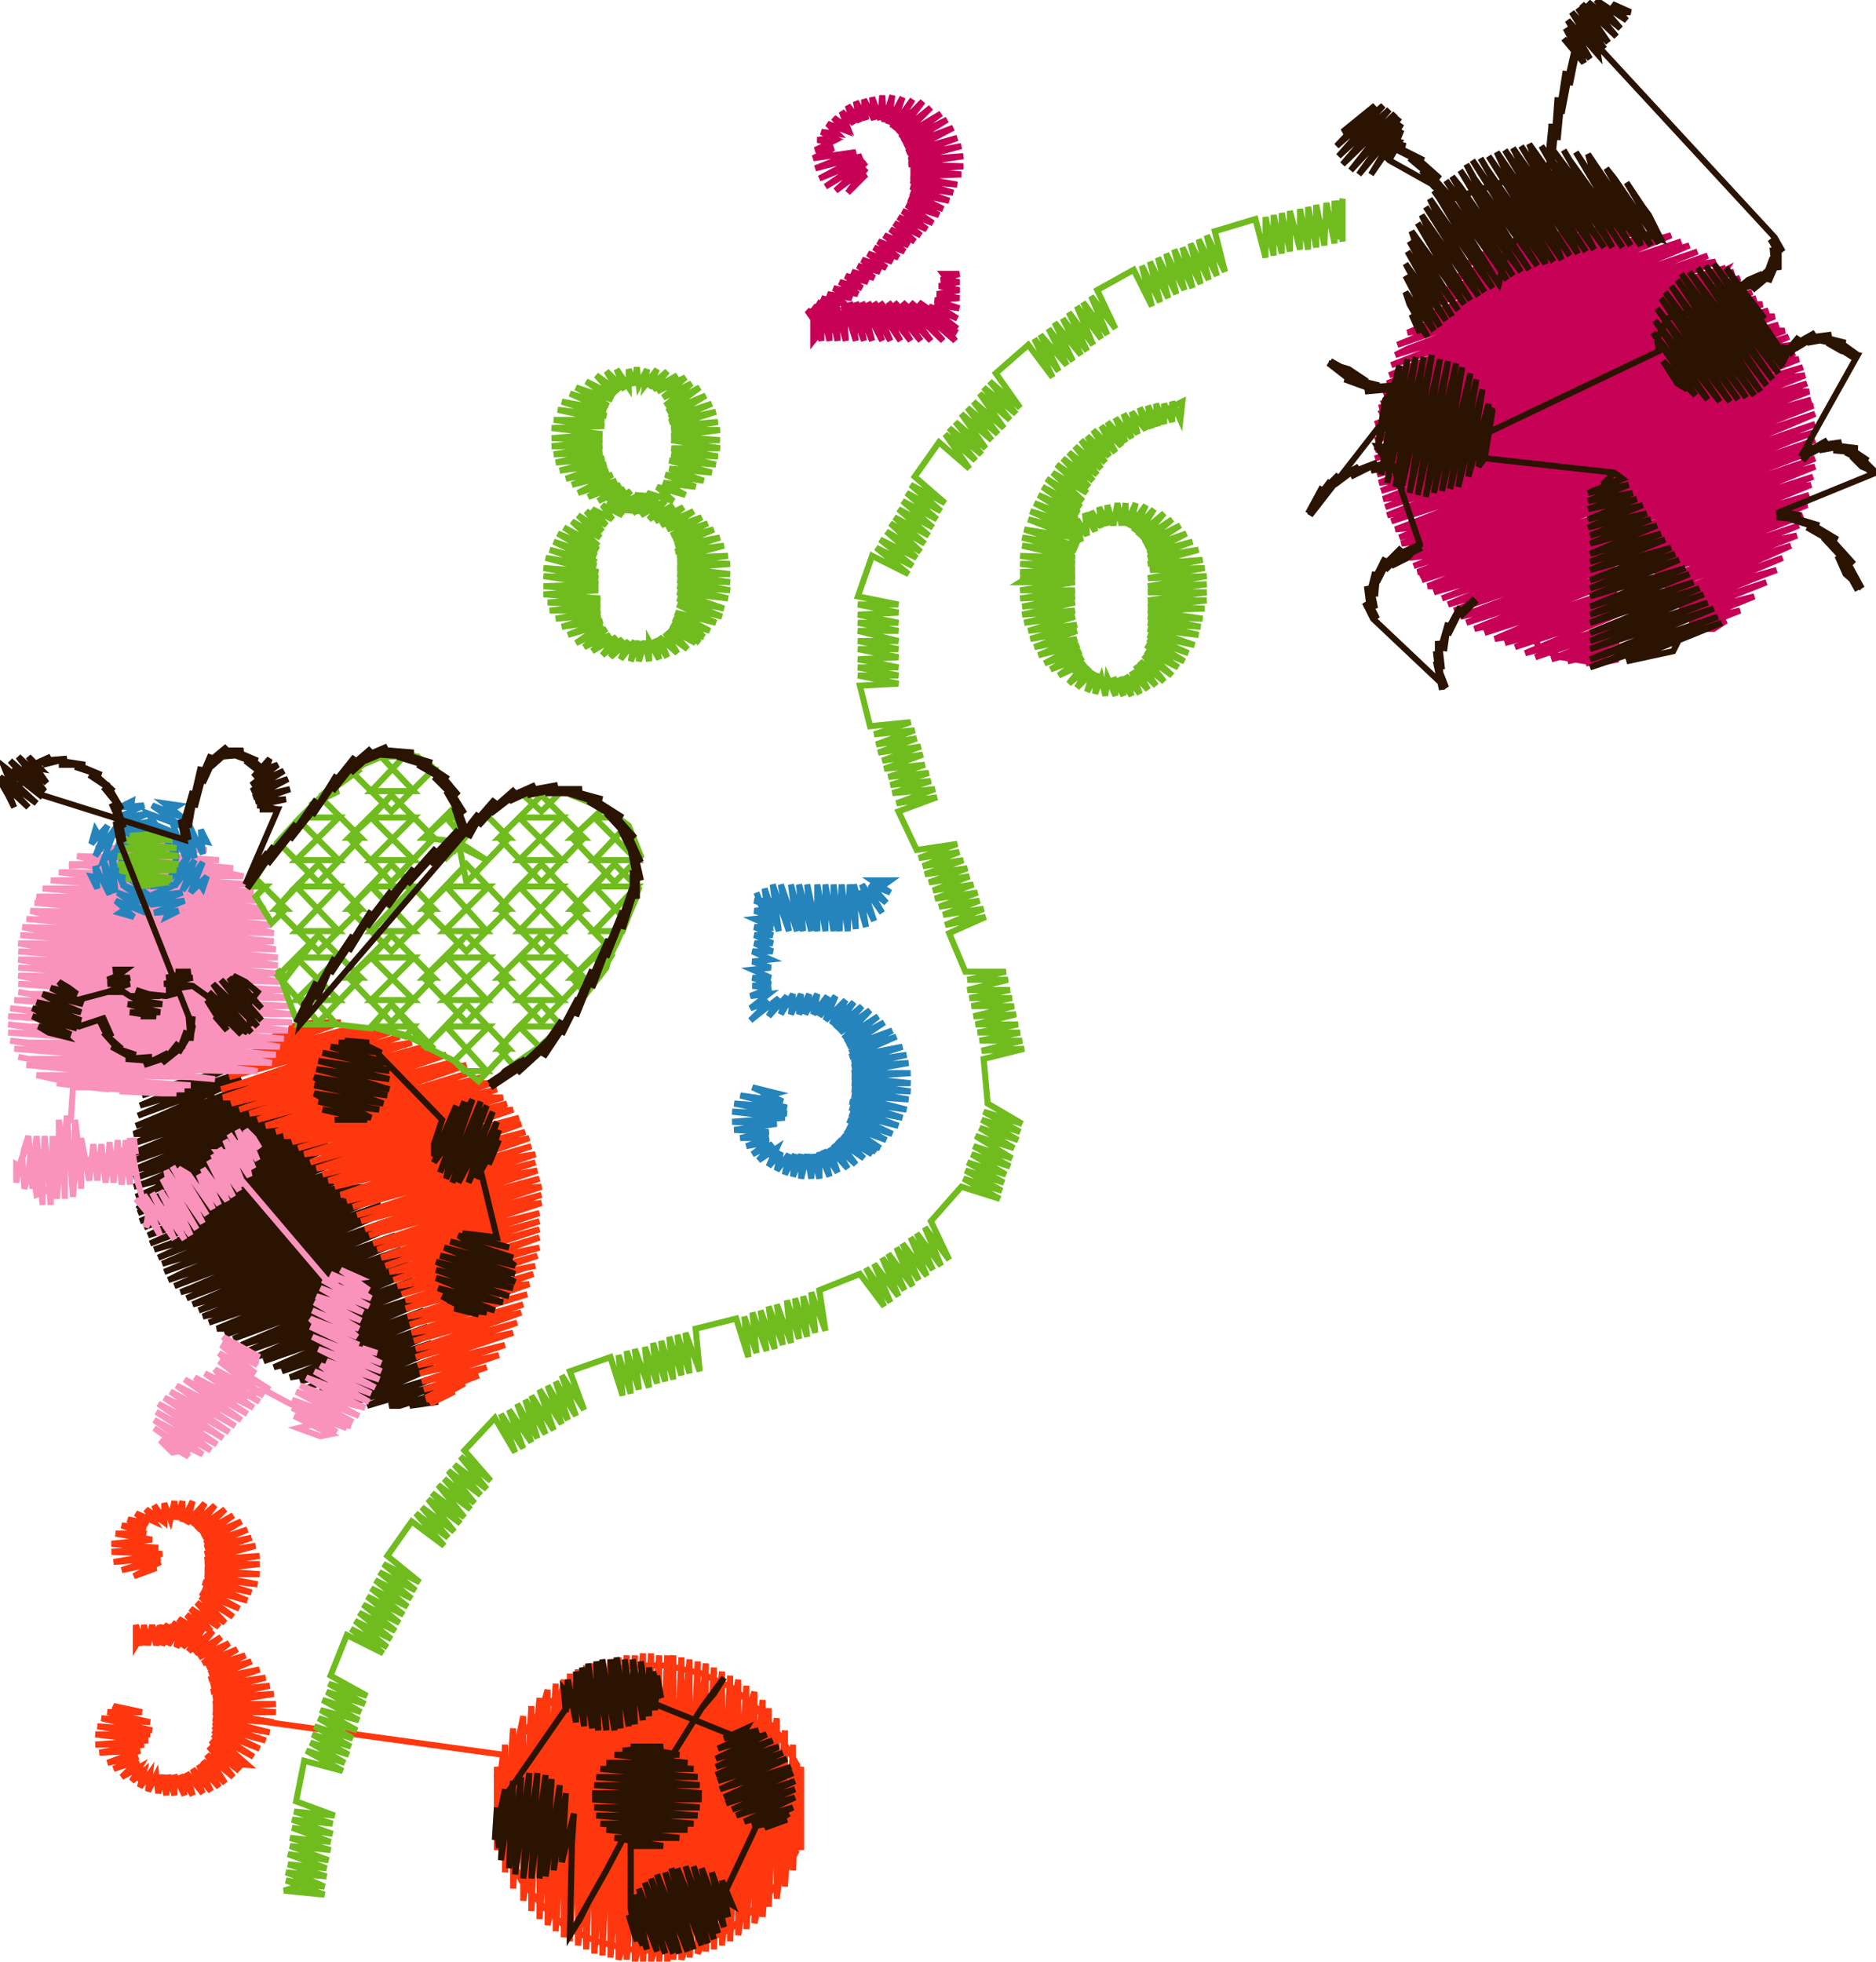 <svg version="1.1" xmlns="http://www.w3.org/2000/svg" xmlns:xlink="http://www.w3.org/1999/xlink" xmlns:ev="http://www.w3.org/2001/xml-events" width="925" height="967" viewBox="-463 -484 925 967"><path d="M 250,-344 255,-346 260,-349 255,-346 250,-344 260,-349 268,-353 275,-359 267,-358 296,-370 304,-371 276,-360 260,-354 287,-362 322,-374 297,-364 259,-349 250,-345 269,-351 307,-365 332,-373 317,-367 279,-352 245,-339 252,-340 289,-354 327,-369 339,-372 300,-356 262,-341 240,-333 272,-343 310,-358 346,-371 320,-360 282,-345 245,-330 236,-326 255,-332 292,-347 330,-362 354,-369 340,-364 302,-349 265,-334 231,-320 238,-321 275,-336 313,-351 350,-365 361,-368 323,-352 285,-338 248,-323 226,-314 258,-325 295,-339 333,-354 366,-365 343,-356 305,-341 268,-326 231,-312 225,-309 241,-314 278,-328 315,-343 353,-358 370,-363 363,-360 326,-345 288,-330 251,-315 223,-304 261,-317 298,-332 336,-347 374,-360 346,-349 308,-334 271,-319 234,-304 222,-299 244,-306 281,-321 318,-336 356,-350 379,-358 366,-352 328,-338 291,-323 254,-308 221,-295 227,-295 264,-310 301,-325 338,-339 376,-354 383,-355 349,-341 311,-326 274,-312 237,-297 219,-290 247,-299 284,-313 321,-328 359,-343 388,-352 369,-345 331,-330 294,-315 257,-301 218,-285 230,-288 267,-302 304,-317 341,-332 382,-348 388,-351 376,-331 363,-312 349,-293 334,-276 319,-258 304,-240 289,-222 284,-212 283,-189 285,-180 297,-164 307,-160 325,-157 335,-159 319,-157 335,-164 323,-161 310,-158 335,-168 302,-159 334,-172 320,-169 294,-160 310,-167 334,-176 300,-165 289,-162 327,-178 334,-181 317,-176 284,-165 307,-174 334,-185 297,-172 279,-167 287,-170 325,-185 334,-189 314,-183 280,-170 274,-169 304,-182 334,-193 294,-180 269,-172 284,-178 322,-193 334,-198 312,-191 274,-176 264,-174 301,-189 334,-202 291,-187 260,-177 281,-185 319,-200 333,-206 309,-198 271,-183 257,-180 299,-196 333,-210 326,-209 289,-195 254,-183 278,-193 316,-208 333,-215 306,-206 268,-191 251,-186 258,-189 296,-204 333,-219 323,-217 286,-202 248,-189 276,-200 313,-215 333,-223 303,-213 265,-198 244,-192 255,-197 293,-211 333,-227 320,-224 283,-209 247,-195 241,-195 273,-208 310,-222 333,-232 300,-221 263,-206 238,-198 252,-204 290,-219 327,-234 332,-236 317,-232 280,-217 242,-202 237,-200 257,-210 274,-222 291,-233 300,-239 320,-245 340,-248 360,-252 380,-255 376,-235 372,-214 371,-193 375,-174 382,-174 388,-178 372,-174 395,-183 381,-180 370,-177 402,-190 367,-181 388,-189 408,-197 378,-187 365,-184 405,-200 413,-203 395,-198 363,-187 385,-196 416,-209 375,-194 360,-191 402,-207 420,-215 392,-206 358,-194 382,-204 423,-220 409,-217 372,-202 355,-198 362,-200 399,-215 424,-225 389,-213 353,-201 379,-211 416,-226 426,-230 406,-224 369,-209 351,-204 359,-208 396,-222 428,-235 423,-235 386,-220 348,-208 376,-219 413,-233 429,-240 403,-232 366,-217 346,-211 356,-215 393,-230 430,-245 420,-243 383,-228 348,-214 344,-214 373,-226 410,-241 431,-249 400,-239 363,-224 341,-218 353,-222 390,-237 432,-254 417,-250 380,-235 344,-221 339,-221 370,-233 407,-248 432,-258 397,-246 360,-232 336,-224 350,-230 387,-245 424,-259 432,-263 414,-258 377,-243 340,-228 334,-228 367,-241 404,-256 432,-267 394,-254 357,-239 332,-231 347,-237 384,-252 421,-267 432,-271 411,-265 374,-250 337,-235 329,-235 364,-248 401,-263 432,-275 391,-261 354,-247 317,-232 280,-217 242,-202 236,-202 270,-215 307,-230 344,-245 381,-259 418,-274 432,-280 408,-272 371,-258 334,-243 297,-228 260,-213 234,-205 250,-211 287,-226 324,-241 361,-256 398,-271 431,-284 425,-284 388,-269 351,-254 314,-239 277,-224 240,-210 232,-209 267,-223 304,-237 341,-252 378,-267 415,-282 430,-287 405,-280 368,-265 331,-250 294,-235 257,-221 230,-212 247,-219 284,-234 321,-248 358,-263 395,-278 429,-291 422,-291 385,-276 348,-261 311,-247 274,-232 237,-217 228,-216 264,-230 301,-245 338,-260 375,-274 412,-289 428,-295 402,-287 365,-272 328,-258 291,-243 254,-228 227,-219 244,-226 281,-241 318,-256 355,-271 392,-285 427,-299 419,-298 382,-284 345,-269 308,-254 271,-239 234,-224 225,-223 261,-237 298,-252 335,-267 372,-282 409,-297 426,-303 399,-295 362,-280 325,-265 288,-250 251,-236 223,-227 241,-234 278,-248 315,-263 352,-278 389,-293 424,-307 416,-306 379,-291 342,-276 305,-261 268,-247 231,-232 221,-230 258,-245 295,-260 332,-274 369,-289 406,-304 422,-310 396,-302 359,-287 322,-273 285,-258 248,-243 220,-234 238,-241 275,-256 312,-271 349,-286 386,-300 421,-314 413,-313 376,-298 339,-284 302,-269 265,-254 228,-239 219,-238 255,-252 292,-267 329,-282 366,-297 403,-311 419,-318 393,-310 356,-295 319,-280 282,-265 245,-250 218,-242 235,-249 272,-263 309,-278 346,-293 383,-308 417,-321 411,-321 373,-306 336,-291 299,-276 262,-262 225,-247 217,-246 252,-260 289,-274 326,-289 363,-304 400,-319 414,-324 390,-317 353,-302 316,-287 279,-273 242,-258 216,-250 232,-256 269,-271 306,-286 343,-300 380,-315 412,-328 406,-328 370,-313 333,-299 296,-284 259,-269 222,-254 215,-254 249,-267 286,-282 323,-297 360,-311 398,-326 409,-331 387,-324 350,-310 313,-295 276,-280 239,-265 215,-258 229,-263 266,-278 303,-293 340,-308 377,-323 406,-334 401,-334 367,-321 330,-306 293,-291 256,-276 215,-262 246,-275 283,-289 320,-304 357,-319 395,-334 403,-337 385,-332 347,-317 310,-302 273,-287 236,-273 215,-267 226,-271 263,-286 300,-300 337,-315 375,-330 401,-340 364,-328 327,-313 290,-299 253,-284 215,-271 243,-282 280,-297 317,-312 354,-326 392,-341 398,-344 382,-339 344,-325 307,-310 270,-295 233,-280 215,-275 223,-278 260,-293 297,-308 334,-323 372,-337 395,-347 362,-336 324,-321 287,-306 250,-291 217,-280 240,-289 277,-304 314,-319 351,-334 392,-350 379,-347 341,-332 304,-317 267,-302 226,-286 217,-283 227,-285 236,-289 227,-286 217,-280" fill="none" stroke="#c70156" stroke-width="3" /><path d="M 1,-323 -4,-324 -10,-325 -4,-324 1,-323 -9,-325 -26,-325 -42,-325 -58,-324 -43,-344 -28,-359 -13,-374 -4,-391 -2,-405 -5,-417 -14,-426 -28,-431 -41,-428 -52,-421 -57,-411 -50,-405 -43,-395 -36,-398 -45,-389 -36,-401 -51,-390 -36,-404 -56,-392 -37,-405 -59,-396 -38,-407 -61,-401 -41,-409 -62,-406 -52,-411 -61,-410 -53,-414 -60,-415 -52,-416 -58,-419 -50,-418 -55,-423 -47,-420 -52,-426 -45,-421 -48,-429 -42,-423 -45,-432 -39,-424 -41,-434 -36,-425 -37,-435 -32,-425 -33,-436 -29,-425 -28,-437 -27,-424 -23,-437 -25,-423 -18,-436 -23,-421 -13,-435 -22,-420 -8,-434 -20,-418 -4,-431 -19,-416 1,-428 -18,-414 4,-425 -17,-412 7,-421 -16,-409 9,-416 -15,-407 11,-412 -15,-405 12,-407 -15,-403 12,-402 -14,-400 11,-398 -14,-397 9,-393 -14,-395 7,-389 -14,-392 5,-385 -14,-389 2,-381 -15,-386 0,-378 -16,-383 -3,-374 -18,-380 -6,-371 -20,-377 -9,-368 -22,-374 -12,-365 -24,-371 -15,-363 -27,-368 -17,-360 -30,-365 -20,-357 -32,-362 -23,-355 -35,-359 -26,-352 -38,-356 -29,-350 -40,-353 -32,-347 -43,-350 -35,-345 -46,-348 -38,-342 -49,-345 -40,-339 -52,-342 -43,-337 -55,-339 -46,-334 -58,-337 -49,-331 -60,-335 -52,-328 -62,-333 -55,-325 -65,-331 -58,-321 -62,-316 -62,-332 -58,-316 -58,-333 -54,-316 -54,-334 -50,-316 -51,-335 -46,-316 -47,-335 -41,-316 -44,-335 -37,-316 -41,-335 -33,-316 -38,-335 -28,-316 -35,-335 -24,-316 -32,-335 -19,-316 -29,-335 -14,-316 -25,-335 -9,-316 -22,-335 -4,-316 -18,-335 2,-316 -14,-335 8,-316 0,-328 4,-337 5,-345 2,-349 10,-349 1,-346 10,-345 0,-343 10,-341 -1,-339 10,-337 -2,-336 10,-332 -2,-334 9,-327 -5,-333 9,-322 -10,-335 8,-316 2,-325 -5,-331 2,-324 9,-320" fill="none" stroke="#c70156" stroke-width="3" /><path d="M -249,199 -254,206 -247,207 -254,206 -249,199 -254,206 -247,207 -261,209 -247,203 -266,209 -271,209 -248,199 -282,209 -261,200 -248,195 -271,202 -288,207 -281,204 -249,190 -254,191 -288,205 -294,206 -264,193 -249,186 -274,195 -300,204 -284,197 -250,182 -257,183 -294,199 -305,202 -267,185 -250,178 -277,187 -311,200 -287,190 -251,174 -261,176 -297,192 -315,197 -307,194 -270,178 -252,170 -280,180 -314,194 -320,195 -290,182 -253,166 -264,169 -300,184 -324,192 -310,186 -274,171 -254,162 -284,173 -320,188 -328,190 -294,175 -255,158 -267,161 -304,177 -333,187 -314,179 -277,163 -256,155 -287,165 -324,181 -337,185 -297,167 -258,151 -270,154 -307,170 -341,182 -317,172 -280,156 -259,147 -290,158 -327,174 -344,179 -337,176 -300,160 -260,143 -273,146 -310,162 -348,176 -320,164 -283,149 -261,139 -293,151 -330,166 -352,174 -340,169 -303,153 -263,136 -276,139 -313,155 -350,171 -356,171 -323,157 -286,141 -265,132 -296,143 -333,159 -360,168 -343,161 -306,145 -266,128 -279,132 -316,148 -353,163 -363,165 -326,150 -289,134 -268,125 -299,136 -336,152 -365,162 -346,154 -309,138 -270,121 -283,124 -319,140 -356,156 -368,159 -329,142 -293,126 -272,118 -303,129 -339,144 -371,156 -349,146 -313,131 -274,114 -286,117 -323,133 -359,149 -374,153 -369,151 -332,135 -296,119 -275,110 -306,121 -342,137 -377,150 -352,139 -316,123 -278,107 -289,110 -326,125 -362,141 -380,147 -372,143 -336,128 -299,112 -280,104 -309,114 -346,130 -382,143 -356,132 -319,116 -283,101 -292,102 -329,118 -366,134 -383,139 -376,136 -339,120 -302,104 -285,97 -312,107 -349,122 -385,136 -359,124 -322,109 -288,94 -295,95 -332,111 -369,127 -387,132 -379,129 -342,113 -305,97 -290,91 -315,99 -352,115 -389,129 -362,117 -325,101 -293,87 -298,88 -335,103 -372,119 -390,125 -382,121 -345,106 -308,90 -295,84 -318,92 -355,108 -392,121 -365,110 -328,94 -299,81 -304,81 -338,96 -375,112 -394,118 -385,114 -348,98 -311,82 -302,78 -321,84 -358,100 -395,114 -368,102 -331,87 -305,75 -341,89 -378,104 -385,107 -395,112 -380,95 -368,78 -361,64 -357,49 -368,48 -379,51 -393,56 -367,48 -353,44 -387,58 -394,61 -377,56 -348,46 -367,54 -395,66 -357,52 -344,48 -384,66 -396,71 -374,64 -340,51 -364,61 -397,75 -391,75 -354,59 -335,53 -344,57 -381,73 -398,80 -371,71 -337,56 -331,56 -361,69 -399,85 -388,82 -351,67 -326,58 -341,65 -378,80 -399,89 -368,78 -331,62 -322,61 -358,76 -398,93 -384,90 -348,74 -318,64 -338,72 -375,88 -397,97 -365,86 -328,70 -315,67 -355,83 -391,99 -397,101 -381,97 -345,81 -312,69 -335,79 -371,95 -396,106 -361,93 -325,77 -309,72 -315,75 -351,91 -388,107 -395,110 -378,104 -341,89 -335,86 -307,74 -317,77 -326,80 -316,78 -308,72" fill="none" stroke="#2a1301" stroke-width="3" /><path d="M 231,-339 234,-332 237,-325 234,-332 231,-339 237,-325 237,-320 233,-329 241,-318 232,-334 230,-340 244,-321 230,-348 241,-332 247,-323 237,-341 230,-354 250,-326 231,-360 248,-336 253,-328 243,-345 232,-365 239,-355 256,-331 235,-364 233,-370 254,-341 259,-334 250,-350 236,-374 246,-359 262,-336 242,-369 238,-378 261,-345 266,-338 257,-355 240,-382 252,-364 269,-340 248,-373 242,-386 267,-350 273,-342 263,-359 245,-389 259,-369 276,-344 280,-361 290,-372 304,-378 320,-377 338,-372 356,-366 350,-378 347,-382 339,-394 352,-372 355,-364 333,-396 329,-401 337,-387 351,-363 341,-377 320,-408 322,-401 345,-368 346,-363 326,-391 314,-409 330,-382 341,-363 334,-373 311,-405 308,-410 316,-396 337,-362 320,-387 302,-411 324,-377 332,-362 328,-368 305,-401 297,-412 309,-391 328,-362 313,-382 291,-413 294,-405 317,-373 323,-361 298,-396 287,-412 302,-387 319,-360 307,-377 283,-411 288,-401 311,-368 315,-359 292,-392 279,-410 296,-382 311,-358 300,-373 275,-409 281,-396 304,-364 307,-356 285,-387 271,-407 289,-378 303,-355 293,-368 270,-401 267,-406 275,-392 298,-359 299,-354 279,-382 263,-405 283,-373 295,-353 287,-364 264,-396 260,-403 268,-387 291,-351 272,-378 257,-400 276,-368 287,-350 280,-359 257,-392 253,-397 261,-383 283,-348 266,-373 250,-395 270,-364 280,-346 274,-355 251,-387 247,-392 255,-378 276,-344 259,-369 244,-390 251,-383 257,-375 251,-382 247,-391 222,-405 218,-410 213,-414 218,-410 222,-405 213,-414 208,-422 199,-419 215,-432 196,-412 219,-432 197,-407 222,-430 199,-403 225,-428 203,-400 227,-426 207,-398 228,-423 213,-398 228,-420 222,-405 227,-414 217,-416 230,-412 216,-414 229,-410 239,-405 224,-411 238,-404 247,-396 232,-406 245,-395 253,-386 240,-398 251,-385 245,-393 238,-400 244,-392 253,-386 301,-402 301,-412 302,-422 301,-412 301,-402 302,-423 302,-402 304,-422 305,-436 305,-415 307,-436 309,-449 307,-428 311,-449 314,-462 311,-442 315,-462 318,-453 308,-465 318,-453 309,-470 321,-455 310,-474 325,-457 323,-471 331,-478 341,-478 332,-482 339,-474 324,-484 336,-470 320,-483 334,-466 317,-482 330,-463 315,-480 328,-460 312,-478 325,-457 321,-466 316,-475 320,-466 327,-459 412,-367 416,-360 410,-366 416,-360 412,-367 416,-360 410,-366 414,-359 414,-351 411,-362 412,-352 409,-345 411,-357 407,-346 401,-341 409,-351 400,-343 393,-341 404,-346 393,-343 400,-345 406,-349 399,-346 393,-341 415,-306 417,-314 416,-305 417,-314 415,-306 417,-314 416,-305 419,-312 424,-318 419,-309 425,-316 432,-320 422,-312 432,-318 440,-319 428,-315 439,-317 447,-315 435,-316 446,-314 453,-309 441,-314 452,-307 445,-312 438,-315 445,-311 453,-309 425,-259 430,-265 426,-257 430,-265 425,-259 430,-265 426,-257 431,-263 438,-267 429,-260 438,-265 445,-266 434,-262 445,-264 453,-263 441,-262 452,-261 458,-257 447,-261 457,-256 462,-251 453,-257 461,-250 456,-255 450,-259 455,-254 462,-251 413,-231 419,-231 425,-230 419,-231 413,-231 425,-230 413,-229 424,-228 434,-225 420,-228 433,-224 443,-218 428,-224 442,-216 451,-206 436,-219 449,-205 455,-194 444,-210 453,-193 448,-202 443,-210 447,-201 455,-194" fill="none" stroke="#2a1301" stroke-width="3" /><path d="M 265,-188 261,-184 257,-180 261,-184 265,-188 257,-180 264,-189 256,-181 251,-171 257,-185 250,-172 249,-163 251,-177 247,-163 248,-154 246,-168 246,-154 250,-145 245,-158 248,-144 247,-154 245,-163 246,-154 250,-145 214,-179 210,-187 216,-179 210,-187 214,-179 210,-187 216,-179 212,-187 211,-195 215,-184 213,-194 215,-202 215,-190 216,-201 220,-209 216,-197 221,-207 228,-214 220,-203 229,-212 238,-216 226,-208 238,-214 230,-210 223,-205 231,-209 237,-216 224,-254 218,-253 213,-252 218,-253 224,-254 213,-252 224,-256 213,-254 203,-249 216,-256 203,-251 195,-245 207,-254 194,-247 189,-239 197,-250 187,-240 183,-230 189,-244 182,-231 188,-239 193,-247 187,-239 183,-230 232,-293 226,-291 221,-290 226,-291 232,-293 221,-290 231,-295 221,-292 210,-291 225,-294 211,-293 200,-297 217,-294 201,-298 192,-305 207,-297 193,-306 202,-301 211,-296 202,-302 192,-305" fill="none" stroke="#2a1301" stroke-width="3" /><path d="M 333,-251 328,-246 331,-236 328,-246 333,-251 328,-246 335,-226 341,-206 347,-187 353,-167 364,-167 362,-163 339,-158 386,-177 321,-155 384,-180 321,-159 382,-184 321,-164 379,-187 321,-168 377,-191 321,-172 375,-194 321,-177 372,-197 321,-181 370,-201 321,-185 368,-204 321,-190 365,-208 321,-194 363,-211 321,-198 361,-214 321,-203 358,-218 321,-207 356,-221 321,-211 354,-225 321,-216 351,-228 321,-220 349,-231 320,-224 347,-235 320,-228 344,-238 320,-233 342,-241 320,-237 340,-245 320,-241 337,-248 333,-251 337,-248 328,-245 337,-248 333,-251 216,-264 220,-257 227,-265 220,-257 216,-264 220,-257 234,-273 227,-295 220,-287 216,-262 227,-304 218,-250 231,-307 221,-246 235,-308 225,-244 239,-308 228,-243 243,-309 232,-241 247,-307 236,-240 251,-306 240,-239 255,-305 244,-241 258,-303 248,-242 262,-300 252,-243 265,-297 256,-244 268,-292 261,-249 271,-285 266,-254 269,-258 273,-282 266,-254 271,-285 270,-276 268,-269 269,-276 273,-283 267,-269 355,-311 354,-317 359,-326 354,-317 355,-311 354,-317 359,-327 373,-331 396,-332 401,-332 407,-327 388,-352 418,-307 382,-354 416,-303 378,-353 414,-300 374,-352 411,-297 370,-350 408,-294 366,-349 385,-321 405,-291 364,-346 402,-289 361,-343 398,-288 358,-340 394,-287 356,-337 390,-286 354,-332 385,-286 353,-326 379,-287 352,-320 373,-289 357,-306 364,-295 369,-292 362,-299 370,-293 360,-301" fill="none" stroke="#2a1301" stroke-width="3" /><path d="M -342,39 -333,34 -324,29 -333,34 -342,39 -322,28 -319,22 -308,20 -328,27 -334,31 -302,20 -295,20 -326,31 -339,35 -316,30 -287,22 -306,28 -346,42 -334,40 -296,27 -279,23 -286,26 -324,39 -350,47 -314,37 -279,25 -271,25 -303,36 -341,49 -354,53 -331,47 -293,35 -266,27 -283,33 -321,46 -353,57 -347,57 -311,45 -273,32 -260,30 -301,43 -339,56 -349,60 -329,55 -291,42 -254,32 -281,41 -319,54 -345,63 -308,52 -271,39 -249,34 -260,38 -298,51 -340,65 -326,63 -288,50 -250,37 -243,36 -278,48 -316,61 -336,68 -306,60 -268,47 -238,39 -258,46 -296,59 -332,71 -323,70 -286,57 -248,44 -233,41 -276,56 -313,69 -327,74 -303,67 -265,55 -229,44 -255,53 -293,66 -323,76 -317,76 -283,65 -245,52 -225,47 -235,51 -273,63 -311,76 -319,79 -301,75 -263,62 -227,50 -221,50 -253,61 -291,74 -316,82 -280,72 -243,59 -218,53 -232,58 -270,71 -313,85 -298,83 -260,70 -222,57 -215,57 -250,68 -288,81 -310,89 -278,80 -240,67 -213,60 -230,66 -268,79 -307,92 -296,90 -258,77 -220,64 -210,63 -248,76 -285,89 -304,95 -275,88 -237,75 -207,67 -227,73 -265,86 -301,98 -293,98 -255,85 -217,72 -206,70 -245,84 -283,96 -298,101 -273,95 -235,82 -204,74 -225,81 -263,94 -295,105 -289,105 -253,92 -215,80 -202,77 -242,91 -280,104 -292,108 -270,103 -232,90 -201,81 -222,88 -260,101 -289,111 -250,100 -212,87 -199,85 -240,99 -278,112 -287,115 -268,110 -230,97 -199,89 -220,96 -257,109 -285,118 -247,108 -209,95 -198,93 -237,106 -275,119 -283,122 -265,118 -227,105 -197,97 -217,104 -255,116 -281,125 -245,115 -207,102 -196,101 -235,114 -273,127 -279,129 -262,125 -225,113 -196,105 -214,111 -252,124 -277,132 -242,123 -204,110 -196,109 -232,121 -270,134 -275,136 -260,133 -222,120 -197,114 -212,119 -250,132 -273,140 -240,130 -197,118 -230,129 -271,143 -257,141 -219,128 -197,122 -209,126 -247,139 -269,147 -237,138 -197,126 -227,137 -267,150 -255,148 -217,135 -197,131 -207,134 -245,147 -265,154 -234,145 -198,135 -224,144 -263,157 -252,156 -214,143 -199,140 -204,141 -242,154 -263,161 -232,153 -200,144 -222,152 -262,165 -250,163 -212,150 -202,149 -239,162 -261,169 -229,161 -203,154 -219,159 -260,173 -247,171 -205,159 -237,170 -259,177 -227,168 -206,163 -217,167 -258,181 -244,178 -208,168 -234,177 -258,185 -224,176 -210,173 -252,187 -257,189 -242,186 -214,179 -232,185 -256,193 -217,184 -249,195 -255,197 -239,194 -223,190 -229,192 -254,201 -227,194 -247,202 -253,205 -239,202 -251,208 -243,202 -234,198 -243,203 -253,206" fill="none" stroke="#fe370f" stroke-width="3" /><path d="M -70,428 -76,436 -79,444 -76,436 -70,428 -79,444 -90,456 -103,467 -118,474 -135,478 -152,477 -169,473 -184,466 -196,455 -206,443 -214,425 -218,422 -216,407 -218,392 -214,390 -206,372 -196,359 -183,348 -168,341 -151,337 -134,337 -117,341 -102,348 -90,358 -79,371 -70,386 -76,407 -70,428 -69,408 -69,387 -68,407 -68,428 -68,387 -70,396 -72,438 -72,406 -72,376 -74,416 -76,446 -76,426 -76,386 -76,369 -78,396 -78,436 -80,452 -80,446 -80,406 -80,363 -82,376 -82,416 -84,456 -84,426 -84,386 -84,358 -85,396 -85,436 -87,461 -87,446 -87,406 -87,366 -87,354 -89,376 -89,416 -89,456 -91,464 -91,426 -91,386 -91,350 -93,356 -93,396 -93,436 -95,467 -95,446 -95,406 -95,366 -95,347 -97,376 -97,416 -97,456 -99,470 -99,426 -99,386 -99,344 -101,356 -101,396 -101,436 -103,473 -103,446 -103,406 -103,366 -103,342 -105,376 -105,416 -105,456 -107,475 -107,466 -107,426 -107,386 -107,346 -107,340 -109,356 -109,396 -109,436 -111,477 -111,446 -111,406 -111,366 -111,338 -113,376 -113,416 -113,456 -115,478 -115,466 -115,426 -115,386 -115,346 -115,336 -117,356 -117,396 -117,436 -117,475 -119,479 -119,446 -119,406 -119,366 -119,335 -121,376 -121,416 -121,456 -123,481 -123,466 -123,426 -123,386 -123,346 -123,334 -125,356 -125,396 -125,436 -125,476 -127,482 -127,446 -127,406 -127,366 -127,333 -129,376 -129,416 -129,456 -131,482 -131,466 -131,426 -131,386 -131,346 -131,332 -133,356 -133,396 -133,436 -133,476 -134,483 -134,446 -134,406 -134,366 -134,332 -136,376 -136,416 -136,456 -138,483 -138,466 -138,426 -138,386 -138,346 -138,332 -140,356 -140,396 -140,436 -140,476 -142,483 -142,446 -142,406 -142,366 -142,331 -144,376 -144,416 -144,456 -146,483 -146,466 -146,426 -146,386 -146,346 -146,331 -148,356 -148,396 -148,436 -148,476 -150,483 -150,446 -150,406 -150,366 -150,332 -152,376 -152,416 -152,456 -154,482 -154,466 -154,426 -154,386 -154,346 -154,332 -156,356 -156,396 -156,436 -156,476 -158,482 -158,446 -158,406 -158,366 -158,333 -160,376 -160,416 -160,456 -162,481 -162,466 -162,426 -162,386 -162,346 -162,334 -164,356 -164,396 -164,436 -166,480 -166,446 -166,406 -166,366 -166,335 -168,339 -168,376 -168,416 -168,456 -170,479 -170,466 -170,426 -170,386 -170,346 -170,336 -172,356 -172,396 -172,436 -174,477 -174,446 -174,406 -174,366 -174,337 -176,376 -176,416 -176,456 -178,475 -178,466 -178,426 -178,386 -178,346 -178,339 -180,356 -180,396 -180,436 -182,473 -182,446 -182,406 -182,366 -182,341 -183,376 -183,416 -183,456 -185,471 -185,466 -185,426 -185,386 -185,344 -187,356 -187,396 -187,436 -189,468 -189,446 -189,406 -189,366 -189,346 -191,376 -191,416 -191,456 -193,465 -193,426 -193,386 -193,349 -195,356 -195,396 -195,436 -197,462 -197,446 -197,406 -197,366 -197,353 -199,376 -199,416 -201,458 -201,426 -201,386 -201,357 -203,396 -203,436 -205,453 -205,446 -205,406 -205,362 -208,376 -208,416 -210,447 -210,426 -210,386 -210,368 -212,396 -214,439 -214,406 -214,376 -216,416 -218,428 -218,387 -216,397 -216,407 -217,397 -215,381 -338,364 -343,359 -345,349 -343,359 -338,364 -343,359 -346,345 -356,331 -367,324 -381,322 -364,315 -353,303 -348,289 -351,275 -358,266 -371,261 -388,262 -396,268 -397,274 -394,288 -386,289 -397,293 -384,286 -403,290 -384,284 -407,286 -383,282 -408,281 -385,279 -408,277 -388,275 -406,272 -391,272 -403,268 -391,269 -400,265 -390,267 -396,262 -387,266 -391,260 -384,265 -387,258 -382,265 -382,257 -379,265 -377,256 -376,265 -373,256 -373,266 -368,256 -371,267 -362,257 -368,268 -357,258 -366,270 -352,260 -364,272 -348,263 -363,274 -344,266 -362,277 -341,270 -362,279 -339,274 -362,282 -337,278 -362,285 -335,283 -362,287 -335,287 -362,290 -335,292 -362,292 -336,297 -362,294 -339,301 -363,296 -341,305 -363,299 -345,309 -364,301 -348,313 -364,303 -352,316 -366,306 -355,318 -369,309 -359,320 -371,312 -363,321 -375,314 -367,322 -378,316 -372,323 -382,317 -377,324 -386,318 -381,324 -393,322 -396,327 -396,317 -393,327 -392,317 -390,327 -388,317 -386,327 -383,317 -383,327 -378,317 -380,327 -374,317 -376,328 -369,318 -373,328 -363,319 -370,330 -358,320 -367,331 -354,323 -365,333 -350,326 -363,336 -346,329 -361,338 -342,332 -360,341 -339,335 -360,344 -335,339 -359,347 -332,343 -359,350 -330,347 -358,353 -328,351 -358,356 -327,356 -358,358 -327,360 -358,360 -328,365 -358,363 -330,370 -358,365 -332,374 -358,367 -335,378 -358,369 -338,382 -358,371 -341,386 -354,385 -364,393 -379,396 -394,393 -401,385 -404,375 -400,363 -407,357 -393,360 -410,360 -389,365 -413,363 -388,369 -415,367 -389,371 -416,371 -390,374 -416,376 -392,376 -414,380 -394,379 -410,385 -395,382 -407,388 -395,384 -403,392 -394,387 -398,394 -392,389 -394,397 -389,390 -390,399 -386,391 -385,400 -383,391 -381,401 -380,391 -377,401 -377,391 -372,401 -374,391 -368,401 -371,390 -363,400 -368,388 -359,399 -365,386 -355,397 -363,384 -352,395 -361,381 -348,392 -360,377 -345,389 -359,374 -341,386 -351,382 -359,376 -350,381 -344,388" fill="none" stroke="#fe370f" stroke-width="3" /><path d="M -429,-57 -422,-58 -416,-59 -422,-58 -429,-57 -416,-58 -406,-60 -397,-65 -394,-71 -374,-69 -386,-69 -404,-70 -377,-67 -361,-65 -367,-65 -407,-66 -416,-66 -397,-63 -355,-60 -387,-61 -425,-62 -417,-60 -377,-59 -348,-56 -367,-57 -407,-58 -429,-58 -397,-55 -357,-55 -343,-52 -387,-53 -427,-54 -434,-54 -417,-52 -377,-51 -340,-48 -367,-49 -407,-50 -438,-50 -397,-47 -357,-47 -338,-44 -347,-44 -387,-45 -427,-46 -442,-46 -417,-44 -377,-43 -340,-42 -335,-40 -367,-41 -407,-42 -445,-42 -437,-40 -397,-39 -357,-39 -332,-36 -347,-36 -387,-37 -427,-38 -446,-39 -417,-36 -377,-35 -337,-34 -330,-32 -367,-33 -407,-34 -448,-35 -437,-32 -397,-31 -357,-31 -329,-28 -347,-28 -387,-29 -427,-30 -450,-31 -417,-28 -377,-27 -337,-26 -328,-24 -367,-25 -407,-26 -452,-27 -437,-24 -397,-23 -358,-23 -328,-20 -348,-20 -388,-21 -428,-22 -453,-23 -418,-20 -378,-19 -338,-18 -327,-16 -368,-17 -408,-18 -448,-19 -454,-19 -438,-16 -398,-15 -358,-15 -326,-12 -348,-12 -388,-13 -428,-14 -454,-15 -418,-12 -378,-11 -338,-10 -326,-8 -368,-9 -408,-10 -448,-11 -454,-11 -438,-8 -398,-7 -358,-7 -325,-4 -348,-4 -388,-5 -428,-6 -454,-7 -418,-4 -378,-3 -338,-2 -324,0 -368,-1 -408,-2 -448,-3 -454,-3 -438,0 -398,1 -358,2 -322,4 -348,4 -388,3 -428,2 -454,1 -418,4 -378,5 -338,6 -320,8 -328,8 -368,7 -408,6 -448,6 -454,5 -438,8 -398,9 -358,10 -319,12 -348,12 -388,11 -428,10 -456,9 -418,12 -378,13 -338,14 -319,16 -328,16 -368,15 -408,14 -448,14 -458,13 -438,16 -398,17 -358,18 -319,20 -348,20 -388,19 -428,18 -459,17 -418,20 -378,21 -338,22 -321,24 -329,24 -369,23 -409,22 -449,22 -459,21 -439,24 -399,25 -359,25 -323,28 -349,28 -389,27 -429,26 -459,25 -419,28 -379,29 -339,30 -325,32 -369,31 -409,30 -449,30 -458,29 -439,32 -399,33 -359,33 -327,36 -349,36 -389,35 -429,34 -456,33 -419,36 -379,37 -339,38 -329,40 -369,39 -409,38 -449,38 -454,37 -439,40 -399,41 -359,41 -336,44 -349,44 -389,43 -429,42 -450,41 -419,44 -379,45 -357,48 -369,47 -409,46 -445,46 -436,48 -399,49 -369,51 -389,51 -429,50 -435,50 -419,52 -379,53 -372,53 -389,53 -404,54 -383,55 -376,55 -419,52 -427,52 -419,52 -409,53 -419,52 -427,52 -428,67 -434,78 -438,88 -445,96 -455,90 -455,99 -454,93 -452,86 -451,102 -449,96 -448,85 -445,105 -440,103 -433,94 -426,85 -419,88 -409,87 -397,80 -396,85 -397,77 -398,83 -398,89 -419,89 -431,85 -435,88 -443,86 -450,81 -452,87 -451,82 -449,76 -448,86 -447,102 -445,76 -442,110 -442,96 -441,76 -440,86 -438,110 -437,76 -435,107 -434,95 -434,68 -432,85 -431,107 -431,75 -430,66 -427,106 -426,94 -426,68 -424,84 -423,102 -423,77 -419,98 -417,80 -415,98 -413,80 -411,99 -410,93 -409,79 -407,99 -405,78 -403,100 -402,92 -401,78 -399,100 -399,77 -395,99 -393,106 -389,117 -391,121 -390,115 -385,123 -391,113 -396,107 -391,113 -384,125 -392,105 -377,127 -381,118 -388,104 -385,109 -372,127 -384,103 -369,125 -374,114 -383,97 -378,104 -366,122 -380,98 -381,93 -363,119 -368,109 -378,91 -372,100 -361,115 -375,92 -370,95 -358,112 -361,105 -365,95 -355,110 -363,92 -351,108 -354,100 -360,88 -348,106 -358,85 -345,103 -350,92 -356,84 -348,84 -342,75 -335,82 -338,77 -342,73 -336,88 -346,73 -338,92 -345,82 -350,75 -341,91 -340,96 -352,78 -343,100 -352,86 -355,82 -348,96 -344,101 -347,92 -352,83 -348,93 -342,100 -302,147 -294,147 -286,146 -294,147 -302,147 -294,147 -286,146 -295,142 -281,152 -300,144 -280,156 -292,152 -304,147 -281,160 -305,151 -284,163 -294,159 -307,155 -285,167 -308,158 -286,171 -297,167 -309,162 -291,171 -287,175 -310,166 -306,170 -286,179 -300,174 -310,170 -287,181 -286,191 -291,196 -286,191 -283,181 -277,183 -291,180 -275,188 -283,185 -309,175 -275,192 -306,181 -294,187 -276,196 -285,193 -302,187 -278,200 -305,189 -297,195 -280,203 -288,200 -308,192 -281,207 -312,195 -300,202 -283,210 -291,208 -315,199 -286,214 -311,204 -317,202 -302,210 -289,217 -294,215 -319,206 -290,219 -304,217 -316,220 -305,224 -300,223 -318,214 -297,222 -305,217 -319,210 -314,212 -292,220 -320,208 -310,211 -301,215 -310,211 -320,208 -333,201 -354,209 -363,218 -367,230 -378,232 -384,226 -370,234 -373,230 -387,220 -381,224 -363,233 -387,216 -359,231 -369,223 -386,212 -377,217 -356,228 -385,208 -358,222 -353,225 -366,216 -382,205 -373,209 -350,222 -379,202 -354,215 -347,219 -362,209 -376,199 -370,202 -344,216 -372,196 -350,208 -341,213 -358,202 -367,195 -338,210 -362,193 -346,201 -335,207 -354,195 -357,191 -333,204 -355,187 -343,194 -330,201 -350,188 -355,183 -337,193 -354,179 -336,189 -347,181 -353,175 -335,185 -345,182 -353,177 -344,181 -336,188" fill="none" stroke="#f993bc" stroke-width="3" /><path d="M -390,-74 -385,-72 -381,-70 -385,-72 -390,-74 -381,-70 -390,-79 -376,-73 -380,-84 -375,-87 -382,-88 -373,-81 -388,-87 -374,-77 -390,-83 -381,-70 -376,-61 -377,-74 -371,-60 -366,-70 -361,-69 -364,-75 -363,-63 -370,-78 -367,-61 -373,-76 -371,-60 -374,-54 -367,-52 -363,-46 -361,-52 -369,-44 -363,-59 -373,-45 -367,-60 -377,-47 -371,-61 -379,-51 -376,-61 -379,-51 -389,-47 -376,-48 -390,-42 -379,-37 -381,-32 -375,-35 -387,-34 -372,-40 -389,-38 -373,-44 -390,-42 -396,-45 -398,-38 -404,-34 -397,-32 -406,-40 -391,-34 -405,-44 -389,-38 -403,-48 -389,-42 -398,-50 -389,-47 -398,-50 -405,-54 -411,-51 -418,-52 -415,-46 -416,-57 -409,-43 -412,-60 -406,-44 -408,-61 -402,-47 -403,-60 -399,-50 -403,-60 -400,-69 -408,-59 -402,-74 -413,-70 -416,-75 -418,-68 -410,-77 -416,-62 -406,-76 -412,-60 -400,-69 -396,-76 -399,-82 -398,-89 -404,-86 -392,-87 -407,-80 -390,-83 -406,-76 -389,-79 -403,-73 -390,-74 -399,-70 -390,-74 -395,-72 -399,-70 -395,-72 -390,-74" fill="none" stroke="#2584bb" stroke-width="3" /><path d="M -78,-40 -91,-40 -80,-36 -91,-35 -82,-32 -91,-31 -82,-27 -91,-27 -84,-27 -82,-35 -67,-37 -47,-37 -37,-39 -31,-45 -24,-50 -33,-50 -24,-44 -34,-48 -26,-39 -35,-46 -28,-34 -38,-48 -32,-30 -39,-45 -36,-27 -42,-48 -41,-26 -44,-48 -45,-25 -48,-48 -49,-25 -52,-48 -52,-25 -56,-48 -56,-25 -60,-48 -60,-25 -65,-48 -63,-25 -69,-48 -67,-25 -73,-48 -70,-25 -78,-48 -74,-25 -82,-48 -79,-25 -86,-46 -83,-25 -90,-44 -84,-27 -91,-27 -82,-23 -91,-23 -82,-19 -91,-19 -82,-15 -92,-15 -83,-11 -92,-10 -83,-7 -92,-6 -83,-2 -92,-2 -83,1 -92,2 -83,3 -93,7 -84,6 -93,13 -84,10 -93,19 -79,8 -84,17 -75,7 -78,16 -72,6 -73,16 -68,6 -69,16 -64,6 -66,16 -60,6 -62,16 -55,7 -59,17 -51,7 -56,19 -46,9 -53,21 -42,10 -51,23 -38,12 -49,25 -34,14 -47,28 -30,17 -46,30 -27,20 -45,32 -23,24 -44,35 -21,27 -44,37 -18,32 -43,40 -16,36 -43,42 -15,40 -43,45 -14,45 -43,47 -14,50 -43,50 -14,54 -43,53 -15,58 -43,56 -16,63 -44,59 -18,67 -44,62 -20,71 -44,65 -23,75 -45,68 -26,78 -45,71 -29,82 -38,77 -50,87 -65,91 -80,88 -89,80 -91,74 -87,57 -80,55 -92,52 -77,59 -98,56 -75,62 -101,60 -75,65 -102,64 -76,67 -102,69 -80,70 -101,73 -84,74 -98,77 -84,77 -95,81 -84,79 -92,85 -82,80 -89,88 -80,82 -84,91 -78,84 -80,93 -74,85 -76,95 -71,85 -72,96 -68,85 -68,97 -65,85 -63,97 -62,85 -59,97 -59,84 -54,96 -57,83 -50,94 -54,82 -45,92 -52,80 -41,90 -50,78 -37,87 -48,76 -33,85 -46,73 -29,82 -38,79 -47,75 -38,78 -31,84" fill="none" stroke="#2584bb" stroke-width="3" /><path d="M -150,-69 -156,-76 -163,-84 -156,-76 -150,-69 -163,-85 -182,-94 -202,-94 -186,-94 -206,-93 -196,-84 -186,-94 -164,-85 -149,-66 -149,-42 -159,-19 -171,2 -186,22 -196,11 -207,22 -186,22 -197,32 -207,22 -217,33 -210,41 -197,32 -186,22 -196,11 -217,33 -212,33 -233,11 -243,22 -222,22 -239,39 -234,44 -223,44 -243,22 -253,32 -239,39 -227,49 -212,33 -233,11 -253,32 -270,11 -280,22 -259,22 -263,27 -280,22 -264,26 -249,33 -270,11 -280,23 -297,21 -306,11 -315,21 -297,21 -306,11 -316,21 -321,8 -326,-6 -322,-2 -326,-6 -322,-2 -306,-23 -285,-2 -306,20 -326,-3 -317,-12 -296,9 -317,9 -296,-12 -317,-12 -306,-23 -285,-2 -291,-2 -270,-23 -249,-2 -270,20 -291,-2 -280,-12 -259,9 -280,9 -259,-12 -280,-12 -270,-23 -249,-2 -254,-2 -233,-23 -212,-2 -233,20 -254,-2 -243,-12 -223,9 -244,9 -222,-12 -243,-12 -233,-23 -212,-2 -217,-2 -196,-23 -175,-2 -196,20 -217,-2 -207,-12 -186,9 -207,9 -186,-12 -207,-12 -196,-23 -175,-2 -181,-2 -160,-23 -164,-7 -174,6 -181,-2 -170,-12 -165,-7 -162,-12 -170,-12 -160,-23 -153,-33 -148,-46 -160,-58 -170,-47 -149,-47 -170,-25 -156,-25 -154,-30 -170,-47 -181,-36 -161,-15 -154,-30 -148,-46 -160,-58 -181,-36 -175,-36 -196,-58 -207,-47 -186,-47 -207,-25 -186,-25 -207,-47 -217,-36 -196,-15 -175,-36 -196,-58 -217,-36 -212,-36 -233,-58 -243,-47 -222,-47 -244,-25 -223,-25 -243,-47 -254,-36 -233,-15 -212,-36 -233,-58 -254,-36 -249,-36 -270,-58 -280,-47 -259,-47 -280,-25 -259,-25 -280,-47 -291,-36 -270,-15 -249,-36 -270,-58 -291,-36 -285,-36 -306,-58 -317,-47 -296,-47 -317,-25 -296,-25 -317,-47 -327,-36 -306,-15 -285,-36 -306,-58 -327,-36 -322,-36 -337,-51 -339,-47 -332,-47 -337,-42 -329,-29 -322,-36 -337,-51 -326,-69 -311,-85 -296,-99 -278,-111 -257,-111 -241,-97 -252,-108 -238,-89 -252,-108 -262,-113 -280,-94 -259,-94 -276,-112 -290,-104 -270,-84 -249,-105 -270,-113 -289,-105 -302,-94 -296,-94 -310,-87 -285,-105 -300,-96 -312,-84 -323,-72 -331,-61 -323,-72 -315,-81 -305,-91 -285,-71 -306,-49 -326,-69 -316,-80 -296,-60 -317,-60 -296,-81 -315,-81 -305,-91 -285,-71 -291,-71 -270,-92 -249,-71 -270,-49 -291,-71 -280,-81 -259,-60 -280,-60 -259,-81 -280,-81 -270,-92 -249,-71 -254,-71 -238,-87 -237,-69 -254,-71 -243,-81 -237,-74 -237,-67 -244,-60 -224,-83 -237,-67 -236,-81 -243,-81 -238,-87 -237,-67 -224,-83 -212,-71 -233,-49 -237,-69 -223,-60 -237,-67 -224,-83 -212,-71 -217,-71 -196,-92 -175,-71 -196,-49 -217,-71 -207,-81 -186,-60 -207,-60 -186,-81 -207,-81 -196,-92 -175,-71 -181,-71 -165,-86 -153,-77 -147,-62 -160,-49 -181,-71 -170,-81 -149,-60 -170,-60 -154,-77 -159,-81 -170,-81 -165,-86 -157,-80 -161,-83 -166,-86 -161,-83 -157,-80" fill="none" stroke="#70bc1f" stroke-width="3" /><path d="M -313,445 -303,446 -312,442 -303,446 -313,445 -323,448 -303,450 -322,443 -303,446 -322,439 -302,441 -321,435 -302,437 -321,430 -301,433 -320,426 -300,428 -320,422 -300,424 -319,417 -299,420 -319,413 -299,415 -318,409 -298,411 -317,404 -313,384 -294,389 -312,379 -293,385 -310,375 -291,381 -309,371 -290,377 -308,367 -289,373 -306,363 -287,369 -305,359 -286,364 -304,354 -285,360 -302,350 -283,356 -301,346 -282,352 -300,342 -292,322 -274,331 -290,319 -272,328 -288,315 -270,324 -286,311 -268,320 -284,307 -266,316 -282,303 -264,312 -280,299 -262,308 -278,295 -260,304 -276,291 -258,300 -274,287 -256,296 -272,283 -260,266 -244,278 -258,262 -242,274 -255,259 -239,271 -252,255 -236,267 -250,252 -234,264 -247,248 -231,260 -244,245 -229,257 -242,241 -226,253 -239,238 -223,250 -236,234 -221,246 -234,231 -219,215 -209,232 -216,213 -205,230 -212,211 -201,227 -208,208 -198,225 -204,206 -194,223 -201,204 -190,221 -197,201 -186,218 -193,199 -183,216 -189,197 -179,214 -186,194 -175,211 -182,192 -162,185 -156,204 -158,184 -152,203 -154,182 -148,201 -150,181 -143,200 -145,180 -139,198 -141,178 -135,197 -137,177 -131,196 -133,175 -127,194 -129,174 -123,193 -125,173 -118,192 -120,171 -100,166 -94,185 -96,165 -90,183 -92,163 -85,182 -88,162 -81,181 -84,160 -77,179 -80,159 -73,178 -75,157 -69,176 -71,156 -65,175 -67,155 -61,173 -63,153 -56,172 -59,152 -39,144 -27,160 -36,141 -24,158 -32,139 -20,155 -28,136 -17,152 -25,134 -13,150 -21,131 -10,147 -18,129 -6,145 -14,126 -3,142 -11,124 1,140 -7,121 5,137 -4,118 11,101 30,107 12,97 31,103 13,93 32,99 14,89 33,95 16,85 35,91 17,81 36,87 18,76 37,82 20,72 39,78 21,68 40,74 22,64 41,70 24,60 22,38 42,33 21,34 41,29 20,29 40,25 19,25 39,21 18,21 38,16 17,17 37,12 16,12 36,8 15,8 35,4 14,4 34,-1 14,-1 33,-5 13,-5 5,-24 23,-32 3,-28 22,-36 2,-33 20,-40 0,-37 19,-44 -2,-41 17,-48 -3,-45 15,-52 -5,-49 14,-56 -7,-53 12,-60 -8,-57 10,-64 -10,-61 9,-68 -11,-65 -20,-84 -1,-91 -21,-88 -2,-95 -23,-93 -4,-99 -24,-97 -5,-103 -25,-101 -7,-107 -27,-105 -8,-112 -28,-109 -9,-116 -30,-113 -11,-120 -31,-117 -12,-124 -32,-122 -14,-128 -34,-126 -39,-146 -20,-147 -40,-151 -20,-151 -40,-155 -20,-155 -40,-159 -20,-160 -40,-164 -20,-164 -40,-168 -20,-168 -40,-173 -20,-173 -40,-177 -20,-177 -40,-181 -20,-182 -40,-186 -20,-186 -40,-190 -33,-210 -15,-201 -31,-214 -13,-205 -29,-218 -11,-209 -26,-222 -9,-212 -24,-226 -7,-216 -22,-229 -5,-220 -20,-233 -3,-224 -18,-237 -1,-228 -16,-241 1,-232 -14,-245 3,-236 -12,-249 0,-266 15,-253 3,-270 18,-257 5,-273 21,-260 8,-276 23,-263 11,-280 26,-267 14,-283 29,-270 17,-286 32,-273 20,-290 35,-277 22,-293 38,-280 25,-296 40,-283 28,-300 44,-314 56,-298 47,-317 59,-301 50,-319 63,-304 54,-322 66,-306 57,-325 70,-309 61,-327 73,-311 64,-330 76,-314 68,-333 80,-317 71,-335 83,-319 75,-338 87,-322 78,-341 96,-351 105,-333 100,-353 109,-335 104,-355 113,-337 108,-357 117,-339 112,-359 121,-341 116,-361 125,-342 120,-362 129,-344 124,-364 133,-346 128,-366 137,-348 132,-368 141,-350 136,-370 156,-376 161,-357 161,-377 165,-358 165,-378 169,-359 169,-379 173,-360 173,-380 178,-361 178,-381 182,-361 182,-382 186,-362 186,-383 190,-363 191,-384 195,-364 195,-385 199,-365 199,-386 197,-376 197,-366 198,-376 196,-385" fill="none" stroke="#70bc1f" stroke-width="3" /><path d="M -384,-72 -390,-72 -395,-72 -390,-72 -384,-72 -395,-72 -384,-72 -395,-72 -389,-58 -384,-49 -395,-49 -384,-49 -390,-53 -390,-62 -390,-72 -385,-73 -399,-72 -378,-70 -401,-70 -396,-68 -376,-66 -386,-66 -404,-66 -375,-62 -405,-62 -396,-60 -375,-58 -386,-58 -405,-58 -376,-55 -404,-55 -396,-53 -378,-51 -386,-51 -401,-51 -381,-49 -395,-47 -388,-50 -379,-50 -387,-49 -398,-50" fill="none" stroke="#70bc1f" stroke-width="3" /><path d="M 52,-178 56,-172 60,-163 56,-172 52,-178 56,-172 63,-156 75,-148 88,-145 100,-149 109,-159 116,-176 117,-198 115,-212 107,-224 95,-230 82,-230 71,-224 66,-212 65,-225 70,-217 68,-228 73,-220 72,-231 77,-222 75,-232 80,-224 79,-234 83,-225 83,-235 86,-225 88,-236 90,-225 92,-236 92,-225 97,-236 94,-224 102,-235 96,-222 106,-233 98,-220 111,-231 100,-218 115,-228 101,-216 119,-225 102,-214 122,-221 103,-211 125,-217 103,-209 128,-213 103,-206 130,-208 104,-203 131,-204 103,-199 132,-200 103,-195 132,-196 103,-192 132,-192 103,-188 132,-188 103,-185 131,-184 103,-183 130,-179 103,-180 129,-175 103,-177 128,-171 103,-174 126,-166 103,-171 123,-162 103,-169 121,-158 102,-166 118,-155 102,-163 115,-151 101,-161 111,-148 99,-158 107,-146 97,-156 103,-144 95,-153 99,-142 92,-151 95,-141 89,-150 91,-141 86,-150 87,-141 83,-150 82,-141 80,-150 77,-142 78,-152 73,-143 76,-153 68,-145 74,-155 64,-147 72,-157 59,-151 71,-160 55,-154 70,-163 52,-157 69,-166 49,-161 68,-169 47,-165 68,-173 45,-169 68,-176 44,-173 67,-180 42,-177 67,-183 41,-181 67,-187 41,-185 67,-190 40,-189 67,-193 40,-193 67,-197 40,-197 53,-205 56,-225 63,-244 76,-261 91,-273 106,-279 120,-286 119,-277 115,-286 115,-276 111,-285 111,-275 107,-285 108,-274 103,-284 105,-273 99,-283 102,-272 95,-281 98,-270 91,-280 95,-268 87,-278 92,-266 83,-276 90,-264 80,-274 87,-261 76,-272 84,-259 73,-269 82,-256 70,-267 80,-253 67,-264 78,-250 64,-261 76,-247 61,-258 74,-244 58,-255 73,-241 56,-251 71,-237 53,-248 70,-234 51,-244 69,-231 49,-240 68,-228 47,-236 68,-225 45,-232 68,-222 44,-228 67,-219 42,-223 67,-215 41,-219 67,-212 41,-215 67,-209 40,-210 67,-206 40,-206 67,-203 40,-202 67,-200 40,-197 49,-200 59,-201 49,-199 40,-200" fill="none" stroke="#70bc1f" stroke-width="3" /><path d="M -113,-201 -116,-206 -120,-216 -116,-206 -113,-201 -116,-206 -122,-221 -132,-230 -155,-238 -170,-246 -177,-258 -178,-273 -173,-287 -163,-295 -148,-298 -134,-295 -124,-284 -120,-270 -122,-255 -129,-244 -138,-239 -150,-240 -138,-235 -144,-241 -131,-237 -139,-244 -125,-240 -136,-246 -120,-244 -135,-250 -116,-247 -133,-253 -112,-251 -133,-257 -110,-255 -132,-260 -109,-259 -132,-263 -108,-263 -132,-267 -108,-267 -132,-269 -108,-272 -132,-272 -109,-276 -132,-274 -110,-281 -133,-276 -112,-285 -133,-278 -115,-289 -134,-281 -118,-293 -135,-284 -122,-295 -136,-288 -125,-298 -139,-291 -129,-299 -141,-292 -134,-301 -143,-293 -139,-302 -145,-294 -144,-302 -148,-294 -149,-303 -150,-294 -153,-302 -153,-293 -159,-302 -155,-292 -164,-301 -158,-291 -169,-299 -160,-289 -174,-296 -161,-287 -179,-293 -163,-284 -182,-290 -164,-282 -186,-286 -164,-279 -188,-282 -165,-277 -190,-277 -165,-274 -191,-273 -166,-270 -191,-268 -166,-267 -191,-264 -166,-264 -190,-260 -166,-261 -189,-256 -165,-258 -187,-252 -164,-255 -184,-248 -163,-252 -181,-245 -161,-250 -178,-241 -159,-247 -173,-239 -157,-245 -168,-237 -155,-243 -163,-235 -152,-242 -159,-234 -149,-236 -128,-228 -120,-218 -116,-202 -118,-184 -125,-171 -137,-165 -154,-163 -168,-168 -177,-178 -181,-195 -180,-212 -172,-226 -161,-233 -148,-232 -161,-236 -150,-236 -131,-229 -122,-222 -117,-208 -116,-192 -122,-176 -116,-170 -131,-179 -113,-173 -130,-182 -110,-177 -129,-186 -107,-180 -129,-189 -106,-184 -129,-192 -104,-189 -129,-195 -103,-193 -129,-198 -103,-197 -129,-201 -103,-201 -129,-204 -103,-206 -129,-207 -104,-210 -129,-209 -106,-215 -130,-212 -108,-219 -130,-215 -111,-223 -131,-218 -114,-226 -132,-220 -117,-229 -134,-223 -121,-232 -137,-225 -126,-234 -140,-227 -131,-235 -143,-228 -135,-237 -147,-230 -140,-238 -151,-231 -144,-239 -155,-233 -148,-240 -159,-234 -152,-242 -159,-236 -148,-232 -161,-236 -156,-230 -166,-235 -161,-228 -171,-233 -164,-225 -174,-232 -166,-222 -178,-230 -167,-219 -181,-227 -168,-215 -185,-224 -168,-213 -188,-221 -169,-210 -190,-217 -169,-207 -192,-213 -169,-205 -194,-209 -168,-202 -195,-204 -168,-199 -195,-200 -168,-196 -195,-195 -168,-193 -195,-191 -167,-189 -193,-187 -167,-186 -192,-183 -167,-183 -189,-179 -167,-181 -186,-175 -166,-178 -183,-171 -166,-176 -179,-167 -164,-174 -175,-165 -162,-171 -171,-163 -159,-170 -166,-161 -156,-169 -162,-160 -153,-168 -157,-159 -150,-168 -152,-158 -148,-168 -148,-158 -145,-168 -143,-158 -143,-168 -138,-159 -140,-169 -134,-160 -138,-170 -129,-162 -135,-172 -124,-164 -133,-174 -120,-167 -132,-176 -116,-170 -124,-171 -132,-175 -124,-172 -118,-167" fill="none" stroke="#70bc1f" stroke-width="3" /><path d="M -298,68 -290,68 -282,68 -290,68 -298,68 -282,68 -304,63 -280,67 -286,64 -306,59 -295,61 -276,63 -303,58 -308,55 -274,60 -285,56 -308,51 -294,53 -272,56 -304,50 -308,47 -271,53 -284,49 -307,43 -293,45 -271,48 -306,39 -271,44 -282,40 -304,35 -292,37 -272,40 -300,32 -275,35 -281,32 -293,29 -281,30 -288,31 -296,30 -288,30 -278,34 -245,68 -247,74 -249,80 -247,74 -245,68 -249,80 -249,86 -238,61 -249,89 -243,81 -234,59 -238,72 -246,94 -233,63 -230,58 -242,92 -243,97 -236,83 -226,59 -231,74 -240,99 -226,66 -223,61 -235,94 -237,99 -230,86 -220,64 -225,77 -232,99 -218,69 -228,97 -223,88 -217,78 -222,90 -220,81 -217,73 -220,82 -226,93 -218,126 -226,125 -235,124 -226,125 -218,126 -235,124 -212,131 -237,125 -231,129 -210,136 -221,133 -241,128 -213,137 -209,140 -244,131 -232,136 -209,144 -223,140 -246,135 -214,145 -209,148 -248,138 -234,144 -210,151 -225,148 -248,142 -212,155 -248,146 -236,151 -215,158 -227,156 -247,151 -219,162 -245,155 -238,159 -227,164 -239,161 -231,161 -223,163 -231,162 -242,157" fill="none" stroke="#2a1301" stroke-width="3" /><path d="M -339,22 -342,13 -336,5 -342,13 -339,22 -342,13 -336,5 -342,0 -348,-3 -334,13 -350,-2 -346,5 -334,19 -340,13 -354,-1 -336,22 -358,1 -351,11 -339,25 -345,19 -360,5 -341,25 -357,17 -351,24 -356,17 -361,9 -344,26 -361,7 -368,2 -375,1 -375,-5 -369,-5 -381,-2 -374,-2 -368,-2 -373,-1 -382,1 -375,2 -368,2 -381,4 -374,5 -381,7 -391,6 -396,4 -390,6 -384,7 -399,7 -391,11 -392,17 -386,17 -399,15 -384,15 -400,11 -388,11 -383,11 -395,9 -399,7 -405,3 -406,-6 -401,-6 -405,-3 -410,-1 -404,-2 -399,-2 -404,0 -410,1 -399,1 -405,3 -410,5 -402,5 -410,5 -402,5 -406,5 -402,5 -410,5 -425,9 -429,6 -434,0 -429,3 -425,6 -438,3 -422,11 -442,6 -435,10 -423,15 -445,10 -423,19 -446,13 -431,27 -439,25 -444,22 -428,26 -447,17 -425,23 -437,18 -447,13 -423,19 -433,19 -443,16 -433,18 -424,22 -412,18 -408,27 -414,19 -410,27 -403,33 -412,25 -404,34 -396,36 -408,32 -397,38 -388,37 -401,38 -388,39 -380,35 -392,41 -380,37 -375,30 -383,40 -373,32 -371,24 -375,35 -369,25 -370,17 -369,29 -368,17 -369,22 -369,27 -368,22 -370,17 -404,-69 -405,-74 -406,-79 -405,-74 -404,-69 -406,-79 -402,-69 -404,-79 -408,-88 -402,-76 -406,-89 -412,-96 -403,-85 -410,-97 -419,-102 -407,-94 -417,-103 -426,-106 -413,-102 -425,-107 -434,-107 -421,-107 -434,-109 -442,-107 -430,-110 -442,-109 -449,-104 -438,-111 -449,-106 -443,-105 -449,-111 -440,-98 -454,-111 -441,-94 -451,-100 -458,-91 -456,-86 -459,-92 -463,-99 -449,-86 -463,-101 -453,-94 -445,-88 -459,-101 -461,-106 -442,-91 -458,-109 -449,-101 -441,-94 -449,-99 -457,-105 -449,-100 -442,-92 -372,-70 -373,-75 -374,-80 -373,-75 -372,-70 -374,-80 -370,-70 -372,-80 -368,-94 -370,-76 -367,-93 -364,-106 -367,-86 -362,-105 -359,-112 -363,-98 -357,-111 -351,-116 -359,-106 -350,-114 -343,-114 -354,-111 -343,-112 -336,-109 -348,-112 -337,-108 -331,-103 -342,-109 -333,-102 -330,-110 -338,-101 -332,-105 -326,-107 -339,-97 -323,-104 -339,-94 -321,-100 -338,-91 -333,-92 -320,-95 -337,-89 -322,-90 -336,-87 -326,-85 -335,-85 -326,-85 -335,-85 -326,-85 -335,-85 -326,-85 -342,-48 -337,-56 -331,-64 -337,-56 -342,-48 -328,-67 -341,-46 -327,-66 -317,-78 -331,-58 -316,-77 -307,-90 -320,-70 -305,-89 -297,-102 -309,-82 -296,-101 -288,-111 -299,-94 -287,-109 -280,-115 -290,-103 -279,-113 -272,-116 -283,-109 -271,-114 -259,-113 -276,-112 -260,-111 -250,-108 -267,-111 -251,-106 -242,-100 -257,-107 -243,-99 -237,-92 -249,-101 -239,-91 -234,-83 -243,-94 -236,-82 -233,-74 -239,-86 -235,-74 -251,-58 -237,-75 -252,-59 -262,-48 -248,-66 -263,-49 -272,-37 -259,-56 -273,-39 -282,-27 -270,-45 -283,-28 -291,-15 -280,-35 -292,-16 -300,-4 -289,-23 -301,-5 -307,9 -298,-12 -309,8 -315,21 -307,0 -317,20 -312,12 -307,3 -313,11 -315,21 -234,-73 -231,-78 -227,-83 -231,-78 -234,-73 -227,-83 -232,-71 -226,-82 -219,-90 -227,-77 -217,-88 -209,-95 -221,-83 -208,-93 -199,-97 -212,-89 -199,-95 -188,-97 -203,-92 -188,-95 -176,-95 -194,-93 -177,-93 -166,-90 -183,-93 -167,-88 -156,-81 -173,-89 -158,-80 -150,-71 -164,-83 -152,-70 -147,-59 -157,-75 -149,-59 -147,-50 -152,-65 -149,-50 -149,-41 -151,-55 -151,-42 -156,-26 -151,-47 -158,-27 -164,-12 -156,-35 -165,-13 -171,3 -163,-21 -173,2 -179,17 -171,-6 -181,16 -186,26 -178,8 -187,25 -195,37 -186,19 -197,35 -208,45 -193,29 -209,44 -221,52 -204,38 -222,50 -214,45 -206,39 -214,44 -221,52" fill="none" stroke="#2a1301" stroke-width="3" /><path d="M -106,343 -106,343 -111,351 -117,358 -111,351 -106,343 -117,358 -106,343 -117,358 -127,374 -117,358 -127,374 -137,390 -127,374 -137,390 -146,405 -137,390 -146,405 -155,421 -146,405 -155,421 -164,438 -155,421 -164,438 -173,454 -164,438 -173,454 -182,470 -173,454 -182,470 -177,462 -173,454 -177,462 -182,470 -181,425 -181,417 -180,410 -181,417 -181,425 -180,410 -186,434 -184,400 -190,438 -187,396 -194,441 -191,393 -197,442 -194,391 -201,442 -198,390 -205,442 -202,390 -209,440 -206,392 -212,437 -210,394 -216,433 -214,398 -219,423 -218,407 -217,417 -217,427 -218,417 -215,403 -181,354 -180,359 -179,365 -180,359 -181,354 -185,349 -184,360 -183,344 -179,365 -179,340 -175,367 -176,338 -171,368 -173,336 -168,369 -169,335 -164,369 -166,334 -160,369 -162,334 -157,368 -159,333 -153,367 -155,334 -150,366 -151,334 -146,364 -147,335 -143,362 -143,338 -140,359 -139,342 -137,353 -140,347 -141,340 -139,347 -140,356 -98,373 -104,376 -109,378 -104,376 -98,373 -95,368 -106,373 -89,369 -109,378 -85,371 -110,383 -82,374 -110,387 -79,377 -110,391 -77,380 -109,394 -75,383 -108,398 -73,387 -106,402 -72,390 -105,405 -71,394 -102,408 -71,398 -100,411 -71,402 -96,414 -72,407 -92,416 -75,413 -86,417 -80,413 -74,410 -80,414 -90,416 -107,452 -110,445 -112,439 -110,445 -107,452 -102,455 -107,443 -104,461 -112,439 -106,466 -117,437 -109,469 -121,436 -111,472 -125,436 -114,474 -129,437 -117,475 -132,437 -121,477 -135,439 -124,478 -139,440 -128,479 -142,442 -131,479 -145,444 -135,479 -148,447 -139,478 -150,450 -144,477 -152,454 -149,473 -153,460 -149,467 -146,475 -150,467 -152,457 -152,426 -144,426 -136,426 -144,426 -152,426 -136,426 -160,422 -128,422 -164,418 -124,418 -167,415 -121,415 -169,411 -119,411 -170,407 -118,407 -171,403 -117,403 -171,400 -117,400 -170,396 -118,396 -169,392 -119,392 -167,388 -121,388 -164,385 -124,385 -160,381 -128,381 -152,377 -136,377 -146,379 -156,379 -146,378 -136,377" fill="none" stroke="#2a1301" stroke-width="3" /></svg>